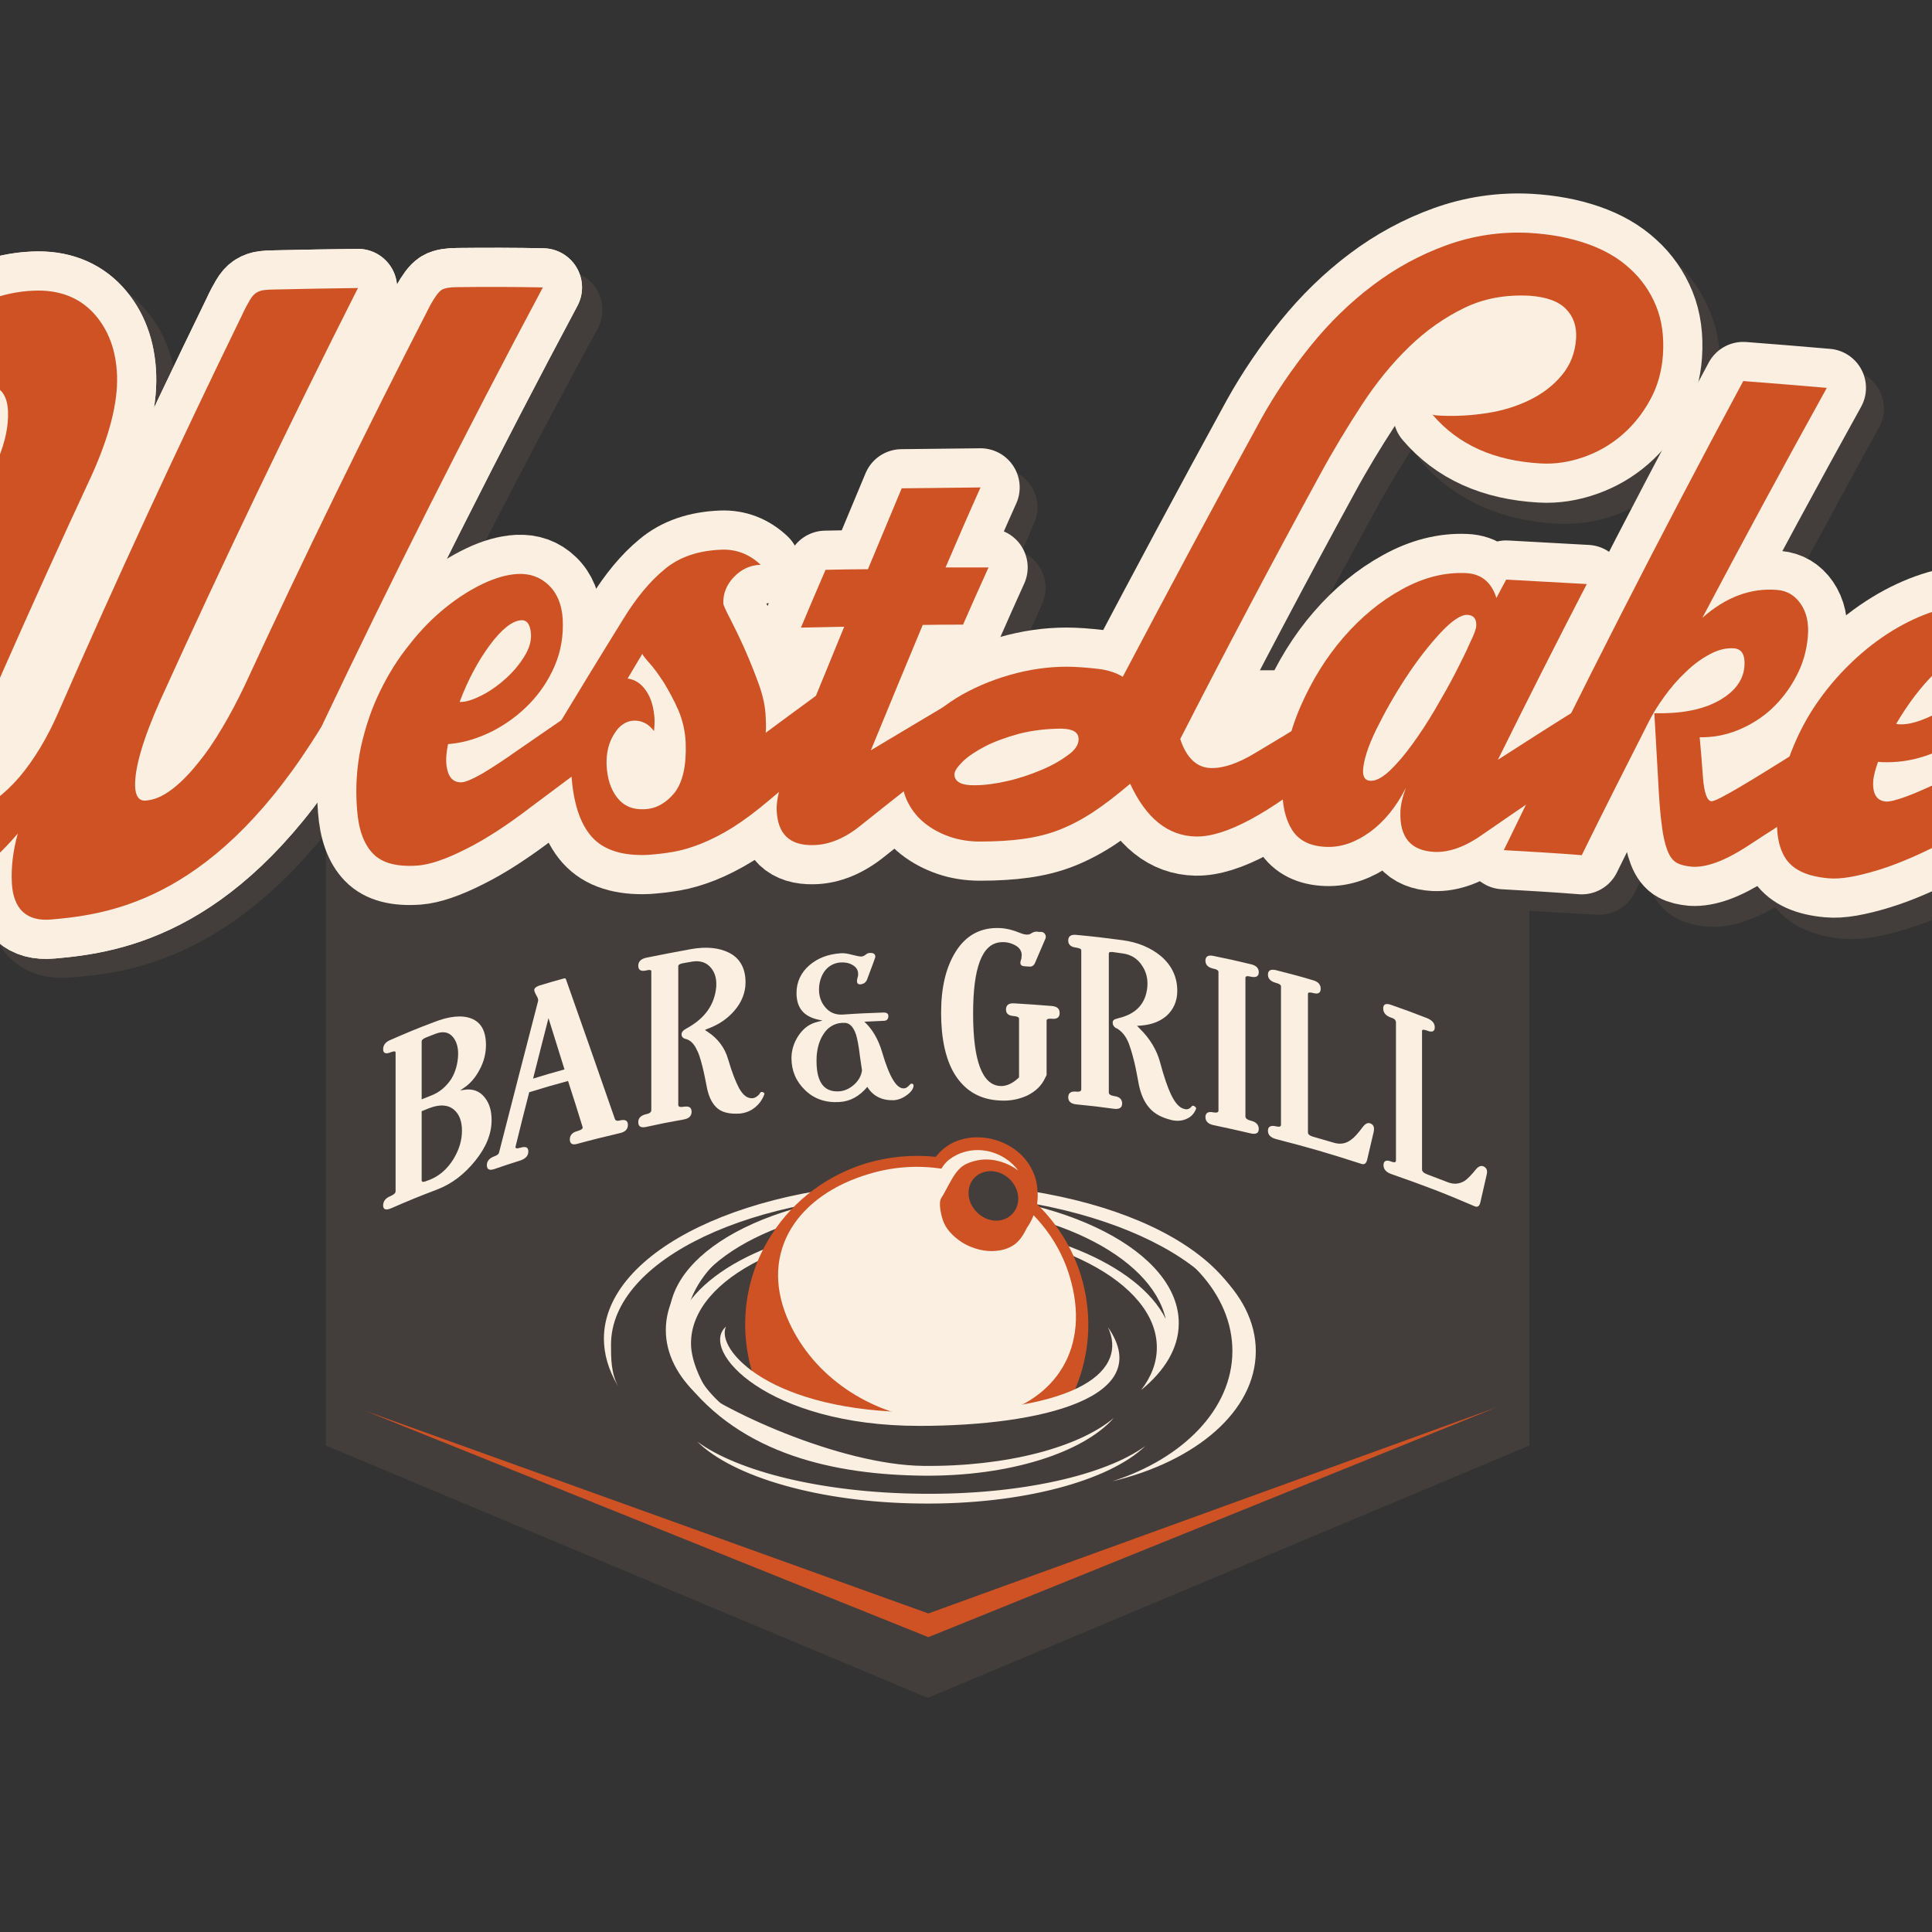 <?xml version="1.0" encoding="UTF-8"?> <svg xmlns="http://www.w3.org/2000/svg" xmlns:xlink="http://www.w3.org/1999/xlink" version="1.1" id="layer" x="0px" y="0px" viewBox="0 0 652 652" style="enable-background:new 0 0 652 652;" xml:space="preserve"><rect x="0" y="0" width="652" height="652" fill="#333333" stroke="none"/> <style type="text/css"> .st0{fill:#433E3B;} .st1{fill:none;stroke:#433E3B;stroke-width:1.283;stroke-miterlimit:22.926;} .st2{fill-rule:evenodd;clip-rule:evenodd;fill:#CE5224;} .st3{fill:#FAEFE0;} .st4{fill:#CE5224;} .st5{fill:none;stroke:#FAEFE0;stroke-width:26.435;stroke-linecap:round;stroke-linejoin:round;} .st6{fill-rule:evenodd;clip-rule:evenodd;fill:#FAEFE0;} </style> <polygon class="st0" points="467.3,217.8 449.2,225 434.6,222.3 410.8,233.6 393.1,228.2 382.9,229.5 362.1,223.7 357.3,218.2 313.1,207.4 268.9,218.2 264,223.7 243.2,229.5 233.1,228.2 215.4,233.6 191.5,222.3 176.9,225 158.8,217.8 110.7,198.4 110.7,487.4 313.1,572.3 515.5,487.4 515.5,198.4 "></polygon> <polygon class="st1" points="467.3,217.8 449.2,225 434.6,222.3 410.8,233.6 393.1,228.2 382.9,229.5 362.1,223.7 357.3,218.2 313.1,207.4 268.9,218.2 264,223.7 243.3,229.5 233.1,228.2 215.4,233.6 191.5,222.3 177,225 158.8,217.8 110.6,198.4 110.6,487.4 313.1,572.3 515.5,487.4 515.5,198.4 "></polygon> <polygon class="st2" points="313.3,544.5 123.2,476.1 313.3,552.5 504.9,475 "></polygon> <g> <path class="st3" d="M357.2,451.2c-0.1,12.6-20.2,22.5-44.9,22.3c-24.7-0.3-44.8-10.6-44.7-23.2c0.1-12.6,20.2-22.5,44.9-22.3 C337.3,428.3,357.3,438.6,357.2,451.2 M312.5,430.5c-20-0.2-36.3,8.7-36.4,19.9c-0.1,11.2,16.2,17.5,36.2,17.7s36.3-5.8,36.3-17 C348.7,439.9,332.5,430.7,312.5,430.5"></path> <path class="st3" d="M231.2,448.8c0.1-16,13.7-29.8,33.4-36.2c-23.3,5.6-39.8,19.6-39.9,36.1c-0.1,16.5,16.3,30.8,39.6,36.9 C244.6,478.9,231.1,464.9,231.2,448.8"></path> <path class="st3" d="M415.9,456.1c-0.1,19.4-16.6,36.1-40.5,43.8c28.3-6.8,48.3-23.7,48.4-43.8c0.1-20-19.8-37.4-48-44.8 C399.7,419.6,416,436.6,415.9,456.1"></path> <path class="st3" d="M311.6,494.7c-28.2-0.3-69.3-19.2-80.9-29.4c19.4,25.9,51.8,32.4,80.9,32.7c29.1,0.3,54-7.8,64.3-19.5 C364.2,488.4,339.8,495,311.6,494.7"></path> <path class="st3" d="M310.9,504.1c-33.2-0.3-61.9-7.5-75.6-17.6c12,11.9,41.3,20.6,75.5,20.9c34.2,0.4,63.6-7.7,75.7-19.4 C372.9,497.9,344.1,504.5,310.9,504.1"></path> <path class="st3" d="M311.6,432.9c-17-0.2-30.8,6.7-30.8,15.3c0,5.5,5.5,10.4,13.9,13.2c-5.3-2.7-8.7-6.6-8.6-10.9 c0-7.9,11.5-14.2,25.5-14.1c14.1,0.1,25.4,6.7,25.4,14.6c0,4.3-3.4,8.1-8.7,10.7c8.4-2.7,14-7.5,14.1-12.9 C342.4,440.2,328.6,433.1,311.6,432.9"></path> <path class="st3" d="M309.9,495.2c-17-0.2-32.7-2.7-45.6-6.9c12.2,5.5,28.1,8.9,45.6,9.1c17.4,0.2,33.4-2.9,45.6-8.1 C342.6,493.2,326.9,495.4,309.9,495.2"></path> <path class="st3" d="M239.2,469.9c-7.9-6.7-13.5-16.8-13.4-25.1c0.1-24,38.7-43,86.2-42.5c47.5,0.5,85.9,20.3,85.8,44.3 c0,8.3-4.7,16-12.7,22.5c3.4-4.4,5.3-9.2,5.3-14.3c0.1-22-35-40.2-78.4-40.7c-43.4-0.4-78.7,17.1-78.8,39.1 C233.1,458.2,235.9,465.4,239.2,469.9 M311.9,412.2c39.3,0.4,72.3,14.4,81.5,32.9c-4.9-21.5-39.5-38.5-81.5-38.9 c-42-0.4-76.8,15.9-81.9,37.3C239.5,425.1,272.6,411.8,311.9,412.2"></path> <path class="st3" d="M311.9,424.6c26.1,0.3,47.9,10.1,54.1,23.2c-3.2-15.2-26.2-27.1-54.1-27.4c-27.9-0.3-51,11.2-54.3,26.3 C263.8,433.7,285.8,424.3,311.9,424.6"></path> <path class="st3" d="M312.5,477.2c-11.6-0.1-22.4-2.4-31.2-6.2c8.4,5,19.3,8.1,31.2,8.2c11.9,0.1,22.8-2.8,31.3-7.6 C334.8,475.3,324.1,477.4,312.5,477.2"></path> <path class="st3" d="M312.5,470.4c-10.3-0.1-19.7-2.4-27.5-6.2c7.4,5,17,8.1,27.5,8.2c10.5,0.1,20.2-2.8,27.6-7.7 C332.3,468.4,322.7,470.5,312.5,470.4"></path> <path class="st3" d="M311.4,435c5.6,0.1,10.8,0.8,15.1,2.1c-4-1.7-9.3-2.7-15.1-2.8c-5.8-0.1-11,0.9-15.1,2.5 C300.6,435.6,305.8,435,311.4,435"></path> <path class="st3" d="M355.7,416.5c-11.8-5-27-8-43.7-8.2c-16.7-0.2-32,2.6-43.8,7.3c12-4.1,27.2-6.4,43.8-6.3 C328.6,409.5,343.8,412.2,355.7,416.5"></path> <path class="st3" d="M331.7,448.7c0,5.8-9.4,10.4-20.8,10.3c-11.5-0.1-20.8-4.9-20.7-10.8c0-5.8,9.4-10.4,20.8-10.3 C322.5,438.1,331.8,442.9,331.7,448.7 M311,439.2c-10.1-0.1-18.4,4-18.4,9.1c0,5.1,8.2,9.4,18.3,9.5c10.1,0.1,18.4-4,18.4-9.1 C329.3,443.6,321.1,439.3,311,439.2"></path> <path class="st3" d="M208.6,467.8c-2.4-4.4-2.4-9.4-2.4-14.1c0.1-28.7,48-51.4,107-50.8c59,0.6,106.7,24.3,106.5,53 c0,4.7-0.4,9.5-2.9,13.8l0.6-0.2c3-4.9,4.7-10.1,4.7-15.5c0.1-29.7-43.3-54.1-108.9-54.9c-60.3-0.7-109.3,23-109.4,52.6 c0,5.4,1.6,10.6,4.5,15.6L208.6,467.8z"></path> <path class="st3" d="M343.2,438c0.6-0.4,6.5,1.1,7.3,0.9c0.8-0.2-12.2-11.1-34.4-11.8c-21.8-0.7-34,5.5-33.4,6.2 c0.6,0.6,5.5-1.3,5.5-0.2c0,0.7-1.5,2.8-2.7,4.3c-6.5,3.3-10.6,8-10.6,13.2c-0.1,10.4,16,19,35.8,19.2c19.8,0.2,35.9-8.1,35.9-18.4 c0-2.8-1.1-5.4-3.2-7.8C340.8,439.3,342,438.9,343.2,438 M310.7,468.9c-18.9-0.2-34.2-8.4-34.1-18.3c0-9.9,15.4-17.8,34.3-17.6 c18.9,0.2,34.2,8.4,34.1,18.3C345,461.2,329.6,469.1,310.7,468.9"></path> <path class="st3" d="M321.4,448.7c0,3-4.8,5.3-10.6,5.3c-5.8-0.1-10.6-2.5-10.6-5.5c0-3,4.8-5.3,10.6-5.3 C316.7,443.3,321.4,445.8,321.4,448.7 M310.8,444.6c-4.3,0-7.9,1.7-7.9,3.9c0,2.2,3.5,4,7.9,4.1c4.4,0,7.9-1.7,7.9-3.9 C318.7,446.5,315.2,444.7,310.8,444.6"></path> <path class="st3" d="M271.9,474.5c-2.7-0.5-15.8-11.9-13.9-37.3c1.9-25.3,14.3-43.5,57.3-44c0,0,13.4-12.9,23.9-4.3 c10.5,8.6,7.2,19.6,7.2,19.6s21.5,12.9,19.1,39.7c-2.4,26.8-13.4,27.2-13.4,27.2S322.6,484.6,271.9,474.5"></path> <path class="st4" d="M258.8,475.4c13.8,2.3,31.2,3.6,50.1,3.6c0.9,0,1.8,0,2.8,0c-20.2-3-38.3-15.7-46.1-34.4 c-9.3-22.4,3.7-41.3,27.6-48.4c8.2-2.5,16.6-3,24.5-1.8c0.7-1.2,1.6-2.3,2.8-3.2c1.5-1.1,3.1-1.9,4.8-2.4 c6.3-1.9,13.3,0.3,17.6,5.3c0.2,0.3,0.5,0.6,0.7,0.9c-3.6-2.7-8.2-4.1-12.6-3.6c-1.7,0.2-3.4,0.7-4.9,1.4c-2.9,1.4-4.4,4.2-6.3,7.7 c-0.6,1.1-1.3,2.5-2.2,3.9c-1,1.7,0.1,6.4,1,8.4c1.1,2.4,3.2,4.6,6.1,6.5c3.6,2.2,8,3.3,11.8,2.8c2-0.2,3.8-0.8,5.4-1.8 c2.3-1.4,3.7-4,4.8-6.2l0.1-0.1c0.9-1.3,1.5-2.6,2-3.9c5.4,5.6,9.7,12.5,12.1,20.4c7.5,24.4-4.8,42.2-26.3,47.4 c9.3-0.6,17.8-1.6,25.2-2.9c1.5-2.7,2.9-5.6,4-8.6c4.3-11.6,4.6-24,1-35.9c-2.8-9.1-7.9-17.4-14.8-24.1c0.2-1.7,0.3-3.3,0.1-4.8 c-0.2-4.5-2.3-8.9-5.8-12.2c-5.3-4.9-13.3-6.8-20-4.8c-1.7,0.5-3.3,1.2-4.7,2.2c-1.2,0.8-2.3,1.8-3.2,2.9c-0.2,0.2-0.4,0.4-0.6,0.7 c-7.8-0.8-15.6-0.1-23.2,2.1c-13.3,4-24.7,12.5-32.1,24c-9.1,14-11.4,31.2-6.5,47.1C255.1,468.1,256.8,471.9,258.8,475.4"></path> <path class="st0" d="M340.8,398c3.5,3.5,3.8,8.7,0.7,11.8c-3.1,3.1-8.4,2.8-11.8-0.7c-3.5-3.4-3.8-8.7-0.7-11.8 C332.1,394.3,337.4,394.6,340.8,398"></path> <path class="st0" d="M249.8,460.8c0,0,28.3,19.1,62.6,19.1c34.3,0,57.2-13.1,57.2-13.1l-3.9,12.1l-53,9.8l-45.2-5.5l-21.6-16.1 L249.8,460.8z"></path> <path class="st3" d="M310.2,476.6c-50.4,0-68.8-21.3-65.2-28.9c-9.2,8,13.9,33.5,65.2,33.5c41.7,0,80.1-9.8,63.7-33.3 C380.4,461.8,366.2,476.6,310.2,476.6"></path> <path class="st3" d="M163.6,370.4c1.6,2,2.3,4.5,2.3,7.6c0,4.6-1.8,9.1-5.5,13.7c-3.7,4.6-7.9,7.8-12.8,9.7 c-6.3,2.4-9.5,3.7-15.7,6.4c-1.7,0.7-2.6,0.4-2.6-1c0-1.4,0.8-2.5,2.6-3.2c1.1-0.5,1.6-1,1.6-1.6v-46.8c0-0.5-0.5-0.5-1.6-0.1 c-1.7,0.7-2.6,0.4-2.6-1c0-1.4,0.8-2.5,2.6-3.2c5.7-2.5,8.6-3.7,14.4-5.9c5.3-2.1,9.6-2.5,12.7-1.3c3.4,1.3,5,4.3,5,9 c0,2.8-0.7,5.6-2.1,8.2c-1.4,2.7-3.2,4.8-5.3,6.2c-0.5,0.4-0.8,0.5-1.3,0.9c0.5-0.1,0.7-0.1,1.2-0.2 C159.5,367.3,161.9,368.2,163.6,370.4 M152.3,364.1c1.4-2.3,2.2-5.1,2.3-8.1c0.1-2.6-0.6-4.7-1.8-6.1c-1.4-1.6-3.3-2-5.9-1 c-1.3,0.5-2,0.8-3.3,1.3c-0.9,0.4-1.3,0.8-1.3,1.2V371c1.2-0.5,1.8-0.7,3-1.2C148.3,368.7,150.6,366.7,152.3,364.1 M153.2,374.5 c-2-1.7-4.8-1.9-8.4-0.5c-1,0.4-1.5,0.6-2.5,1v23.3c0,0.6,0.5,0.7,1.5,0.3c0.4-0.2,0.6-0.2,1.1-0.4c3.3-1.3,6-3.6,8.1-7 c1.9-3.1,2.9-6.3,2.9-9.6C155.9,378.4,155,376,153.2,374.5"></path> <path class="st3" d="M192.3,384.5c0-1.4,0.9-2.4,2.6-2.8c1.3-0.4,1.9-0.8,1.7-1.4c-1.9-6.2-2.9-9.3-4.9-15.5 c-5.2,1.4-7.9,2.2-13.1,3.8c-1.9,7.3-2.8,11-4.6,18.3c-0.2,0.7,0.4,0.8,1.7,0.4c1.8-0.5,2.6-0.1,2.6,1.3c0,1.4-0.9,2.4-2.6,3 c-3.5,1.1-5.3,1.7-8.8,2.9c-1.7,0.6-2.6,0.2-2.6-1.3c0-1.4,0.9-2.4,2.6-3c0.8-0.3,1.4-0.7,1.5-1.2c5.3-20.6,7.9-30.8,13.2-51.2 c0.1-0.4-0.1-1.1-0.6-1.9c-0.5-0.9-0.7-1.5-0.7-1.8c0-0.6,0.6-1.1,1.7-1.5c3.3-1,5-1.5,8.3-2.4c0.4-0.1,0.6,0,0.7,0.3 c6.6,18.7,9.9,28.1,16.5,47.1c0.2,0.6,0.8,0.8,1.8,0.5c1.7-0.4,2.6,0.1,2.6,1.5c0,1.5-0.9,2.4-2.7,2.8c-5.9,1.4-8.8,2.1-14.7,3.7 C193.2,386.4,192.3,386,192.3,384.5 M185.1,343.6c-2.1,8.1-3.1,12.2-5.2,20.4c4.2-1.3,6.3-1.9,10.6-3.1 C188.3,353.9,187.2,350.4,185.1,343.6"></path> <path class="st3" d="M233.2,320.3c5.1-0.9,9.4-0.5,12.8,1.2c3.8,1.9,5.6,5.4,5.6,10c0,3.5-1.3,6.7-3.7,9.5c-2.2,2.6-5,4.6-8.6,6 c-0.6,0.2-0.8,0.3-1.4,0.6l0.9,0.6c3.5,2.3,5.8,5.4,6.9,9.2c1.3,4.5,2.6,7.7,3.7,9.8c1.4,2.5,2.9,3.6,4.7,3.4 c0.8-0.1,1.5-0.6,2.2-1.4c0.1-0.1,0.1-0.2,0.2-0.4c0.3-0.3,0.6-0.4,1-0.2c0.4,0.2,0.6,0.4,0.4,0.8c-0.6,1.7-1.7,3.2-3.2,4.4 c-1.5,1.2-3.2,1.8-5,2c-3.3,0.2-5.8-0.3-7.5-1.7c-1.7-1.4-2.8-3.5-3.5-6.4c-0.5-2.5-1-5.2-1.6-7.6c-0.8-3.3-1.6-5.3-1.8-5.5 c-0.9-2.1-2.1-3.4-3.6-3.9c-0.3-0.1-0.4-0.1-0.7-0.2c-0.7-0.3-1-0.8-1-1.4c0-0.6,0.3-1.1,1-1.6c0.4-0.2,0.6-0.4,1-0.6 c5.9-3.3,9.1-7.8,9.7-13.7c0.2-2.6-0.3-4.8-1.7-6.5c-1.5-1.9-3.7-2.6-6.3-2.2c-1.4,0.2-2.1,0.4-3.4,0.6c-0.9,0.2-1.4,0.5-1.4,0.9 c0,18.7,0,28.1,0,46.9c0,0.6,0.6,0.8,1.8,0.6c1.8-0.3,2.7,0.2,2.7,1.7c0,1.4-0.9,2.3-2.7,2.6c-5.1,0.9-7.6,1.4-12.6,2.5 c-1.8,0.4-2.7-0.1-2.7-1.6c0-1.4,0.9-2.3,2.7-2.7c1.1-0.2,1.7-0.7,1.7-1.3v-46.9c0-0.5-0.6-0.6-1.7-0.3c-1.8,0.4-2.7-0.1-2.7-1.6 c0-1.4,0.9-2.3,2.7-2.7C224.1,322,227.2,321.4,233.2,320.3"></path> <path class="st3" d="M278.4,339.8c1.5,1.9,3.5,2.7,5.9,2.6c5.6-0.4,8.4-0.5,13.9-0.7c1.1,0,1.6,0.4,1.6,1.2c0,1-0.5,1.6-1.6,1.6 c-2.6,0.1-3.9,0.2-6.5,0.3c2.7,2.5,4.7,5.9,6,10.3c2.4,8.2,4.8,12.3,7.3,12.2c0.6,0,1.1-0.3,1.6-0.8c0.5-0.5,0.8-0.8,0.9-0.8 c0.5,0,0.8,0.2,0.8,0.6c0,1.1-0.8,2.2-2.3,3.3c-1.5,1.1-3,1.6-4.4,1.7c-4,0.1-7-1.4-8.9-4.5c-2.7,3.2-5.8,4.9-9.4,5.1 c-4.6,0.3-8.5-1-11.6-4c-3.1-3-4.6-6.6-4.6-10.8c0-2.7,0.8-5.2,2.3-7.5c1.7-2.6,3.9-4.2,6.7-4.8c0.6-0.2,0.9-0.2,1.5-0.4 c-0.6-0.1-0.9-0.2-1.5-0.3c-4.9-1.1-7.3-4-7.3-9c0-3.7,1.5-6.9,4.4-9.4c2.8-2.4,6.3-3.7,10.5-4c1-0.1,2.3,0.1,3.8,0.5 c1.5,0.4,2.6,0.6,3.1,0.6c0.5,0,1-0.2,1.5-0.6c0.5-0.4,0.9-0.6,1.4-0.6c1.3-0.1,1.9,0.4,1.9,1.3c0,0.2-0.9,2.7-2.8,7.7 c-0.4,1-1.2,1.5-2.3,1.6c-0.8,0-1.1-0.4-1.1-1.2c0-0.2,0.1-0.6,0.2-1.1c0.2-0.5,0.2-0.9,0.2-1.2c0-1.4-0.7-2.4-2-3.1 c-1-0.6-2.4-0.9-4-0.8c-2.3,0.2-4.2,1.3-5.5,3.2c-1.1,1.7-1.7,3.7-1.7,6C276.4,336.1,277,338.1,278.4,339.8 M284,345.2 c-2.4,0.2-4.6,1.4-6.1,3.8c-1.4,2.1-2.1,4.7-2.3,7.4c-0.4,8.3,2.1,12.2,7.5,11.9c2-0.1,3.8-1,5.4-2.5c1.4-1.4,2.2-2.9,2.4-4.6 c-0.3-1.9-0.4-2.9-0.7-4.8c-0.4-3.5-0.9-5.9-1.3-7.2c-0.9-2.8-2.4-4.2-4.2-4C284.4,345.2,284.3,345.2,284,345.2"></path> <path class="st3" d="M344.8,322.3c0-1.4-0.8-2.6-2.4-3.4c-1.6-0.8-3.2-1.1-4.9-0.9c-6.1,0.6-9.1,8.6-9.1,24 c0,16.1,3.1,24.2,9.2,24.5c2.1,0.1,4.2-0.9,6.3-2.9v-19.8c0-0.5-0.6-0.8-1.7-0.9c-1.8-0.1-2.7-0.8-2.7-2.2c0-1.5,0.9-2.2,2.7-2.1 c5.1,0.3,7.7,0.5,12.8,0.9c1.8,0.2,2.6,0.9,2.6,2.4c0,1.4-0.9,2.1-2.6,1.9c-1.2-0.1-1.8,0.1-1.8,0.6v18.4c-0.2,0.4-0.3,0.6-0.5,1 c-1.2,2.6-3.2,4.5-6,5.9c-2.8,1.3-5.9,1.9-9.2,1.7c-6.8-0.3-11.9-3.3-15.4-9c-3-5-4.5-12-4.5-20.6c0-8.5,1.6-15.3,4.9-20.6 c3.5-5.6,8.5-8.3,15-8c2.2,0.1,4.5,0.7,6.9,1.7c1.5,0.6,2.8,0.7,3.6,0.1c0.6-0.4,1.2-0.6,1.8-0.6c0.6,0.1,1,0.1,1.6,0.1 c0.6,0,1,0.3,1.3,0.8c0.3,0.5,0.3,1,0.1,1.5c-1.4,3.2-2,4.7-3.4,7.9c-0.4,1.1-1.1,1.6-2,1.5c-0.6,0-1-0.1-1.6-0.1 c-1.3-0.1-1.7-0.7-1.3-2c0.1-0.2,0.1-0.4,0.2-0.6C344.7,323,344.8,322.7,344.8,322.3"></path> <path class="st3" d="M378.9,317.3c5.1,0.7,9.4,2.5,12.8,5.3c3.8,3.2,5.6,7.2,5.6,11.8c0,3.5-1.3,6.3-3.6,8.4c-2.2,1.9-5,3-8.6,3.3 l-1.4,0.1c0.4,0.4,0.6,0.5,0.9,0.9c3.5,3.4,5.8,7.3,6.9,11.4c1.3,4.9,2.6,8.6,3.7,10.9c1.4,2.9,2.9,4.6,4.7,4.9 c0.8,0.2,1.5-0.1,2.1-0.7c0.1-0.1,0.1-0.2,0.2-0.3c0.2-0.2,0.6-0.2,1,0.1c0.4,0.3,0.6,0.6,0.4,0.9c-0.6,1.5-1.7,2.7-3.2,3.3 c-1.5,0.7-3.2,0.8-5,0.4c-3.3-0.8-5.8-2.1-7.5-4.1c-1.7-1.9-2.8-4.4-3.5-7.5c-0.5-2.6-1-5.5-1.6-8c-0.9-3.7-1.7-5.8-1.8-6.1 c-0.9-2.4-2.2-4-3.7-5c-0.3-0.2-0.5-0.3-0.8-0.4c-0.7-0.5-1-1.1-1-1.8c0-0.6,0.3-1,1-1.2c0.4-0.1,0.6-0.2,1-0.3 c5.9-1.4,9.2-4.9,9.7-10.6c0.2-2.5-0.3-4.9-1.7-7c-1.5-2.4-3.7-3.8-6.4-4.2c-1.4-0.2-2.1-0.3-3.5-0.5c-0.9-0.1-1.4,0-1.4,0.5v46.9 c0,0.6,0.6,1,1.8,1.2c1.8,0.2,2.7,1.1,2.7,2.5c0,1.4-0.9,2-2.7,1.8c-5.1-0.7-7.6-1-12.8-1.5c-1.8-0.2-2.7-1-2.7-2.4 c0-1.4,0.9-2.1,2.7-1.9c1.1,0.1,1.7-0.1,1.7-0.8v-46.9c0-0.5-0.6-0.7-1.7-0.9c-1.8-0.2-2.7-1-2.7-2.4c0-1.4,0.9-2.1,2.7-1.9 C369.7,316.1,372.8,316.5,378.9,317.3"></path> <path class="st3" d="M424.8,328.1c0,1.4-0.9,1.9-2.7,1.5c-1.2-0.3-1.8-0.2-1.8,0.4v46.8c0,0.6,0.6,1.1,1.8,1.4 c1.8,0.4,2.7,1.4,2.7,2.8c0,1.4-0.9,1.9-2.7,1.5c-5-1.2-7.5-1.7-12.6-2.8c-1.8-0.4-2.7-1.3-2.7-2.7c0-1.4,0.9-2,2.7-1.6 c1.1,0.2,1.7,0,1.7-0.6V328c0-0.5-0.6-0.9-1.7-1.1c-1.8-0.4-2.7-1.3-2.7-2.7s0.9-2,2.7-1.6c5,1,7.6,1.6,12.6,2.8 C423.9,325.8,424.8,326.7,424.8,328.1"></path> <path class="st3" d="M432.3,332.9c0-0.5-0.5-0.9-1.7-1.2c-1.8-0.5-2.7-1.4-2.7-2.8c0-1.4,0.9-1.9,2.7-1.5c5,1.3,7.5,1.9,12.5,3.4 c1.8,0.5,2.6,1.5,2.6,2.9c0,1.4-0.9,1.9-2.6,1.4c-1.2-0.3-1.7-0.2-1.7,0.3v46.8c0,0.6,0.6,1.1,1.7,1.4c2.8,0.8,4.2,1.2,6.9,2 c2.2,0.7,4.2,0.4,6-1c1-0.7,2.3-2.1,4-4.4c0.8-1,1.6-1.4,2.4-1.1c1.1,0.4,1.5,1.3,1.2,2.8c-0.9,3.8-1.3,5.6-2.2,9.4 c-0.3,1.3-0.9,1.8-1.9,1.5c-11.5-3.7-17.3-5.4-28.9-8.4c-1.8-0.5-2.7-1.4-2.7-2.8c0-1.4,0.9-1.9,2.7-1.5c1.1,0.3,1.7,0.1,1.7-0.5 V332.9z"></path> <path class="st3" d="M471,344.7c0-0.5-0.5-1-1.6-1.3c-1.7-0.6-2.6-1.6-2.6-3.1c0-1.4,0.9-1.8,2.6-1.2c4.9,1.7,7.3,2.6,12.2,4.5 c1.7,0.7,2.6,1.7,2.6,3.1c0,1.4-0.9,1.8-2.6,1.1c-1.1-0.4-1.7-0.4-1.7,0.1v46.8c0,0.6,0.6,1.2,1.7,1.6c2.7,1,4.1,1.6,6.8,2.6 c2.2,0.9,4.1,0.7,5.9-0.4c0.9-0.6,2.2-1.9,3.9-4c0.8-0.9,1.6-1.2,2.4-0.9c1.1,0.5,1.5,1.4,1.1,2.9c-0.8,3.7-1.3,5.5-2.1,9.2 c-0.3,1.3-0.9,1.8-1.9,1.4c-11.2-4.8-16.8-6.9-28.2-10.9c-1.7-0.6-2.6-1.6-2.6-3c0-1.4,0.9-1.9,2.6-1.2c1.1,0.4,1.6,0.3,1.6-0.4 V344.7z"></path> <path class="st0" d="M705.4,272.7c-1.2-5.8-2.4-11.6-3.6-17.5c-0.8-4-3.4-7.3-7-9.1c-0.3-0.1-0.5-0.3-0.8-0.4 c2.2-4.7,3.6-9.8,4.2-15.2c1.1-10.3-2.3-17.3-5.4-21.4c-4.6-6.1-11.2-9.8-19-10.6c-5.3-0.5-11.1,0.1-17.2,1.9 c-4.1,1.2-8.3,2.8-12.5,4.9v16.6h-30.6v-27.5c-1.9-0.7-3.9-1.2-5.9-1.4c8.8-16.3,17.6-32.6,26.5-48.7c2.2-3.9,2.2-8.7,0.1-12.6 c-2.1-4-6.1-6.6-10.5-7c-9.4-0.8-18.9-1.6-28.3-2.3c-5.2-0.4-10.2,2.3-12.7,6.9c-1.2,2.2-2.3,4.5-3.5,6.7c0.6-2.7,1.1-5.5,1.3-8.3 c0.5-8-0.6-15.5-3.3-22.2c-2.7-6.8-6.8-12.8-12.3-17.7c-5.2-4.7-11.6-8.4-19.1-11c-7-2.4-14.7-3.9-22.9-4.3 c-11.5-0.6-22.6,1-33.1,4.8c-10,3.7-19.6,8.8-28.3,15.3c-8.5,6.4-16.4,14-23.4,22.6c-6.7,8.3-12.8,17.2-17.9,26.5c0,0,0,0,0,0.1 c-14.2,25.7-28.2,51.9-41.8,78c-0.1,0-0.1,0-0.1,0c-4.1-0.5-8.2-0.8-12.1-0.8h-0.3c-7.3,0-14.8,1.1-22.4,3.2 c2.7-6.1,5.5-12.2,8.2-18.4c1.8-4.1,1.5-8.8-1-12.6c-1.5-2.2-3.5-4-5.9-5c1.4-3.2,2.8-6.5,4.2-9.7c1.8-4.1,1.4-8.8-1.1-12.6 c-2.5-3.7-6.7-6.1-11.1-6c-8.9,0.1-17.8,0.2-26.7,0.3c-5.2,0.1-9.9,3.3-12,8.1c-2.7,6.5-5.4,12.9-8.1,19.4c-1.9,0-3.8,0.1-5.7,0.1 c-4.1,0.1-7.8,2.1-10.3,5.2c-0.6-1.1-1.5-2.2-2.4-3.1c-6.4-5.9-14.2-8.9-22.7-8.6c-10.8,0.4-20,3.6-27.2,9.6 c-2.5,2.1-5,4.5-7.3,7.2v21.8h-27.4v-30.3c-2.3-0.4-4.6-0.6-7-0.5c-5.3,0.3-10.9,1.9-16.6,4.6c-2,0.9-3.9,2-5.9,3.2 c14.4-28.2,29.1-56.3,44.2-84c2.2-4.1,2.1-9-0.2-13c-2.3-4-6.6-6.5-11.2-6.5c-9.6-0.1-19.3-0.2-28.9-0.3c-4.8-0.1-8.5,0.7-11.6,2.4 v36.8h-34V91.4c-5.5,0.1-10.9,0.1-16.4,0.2c-2,0-3.5,0.1-4.8,0.3c-2.9,0.3-5.6,1.3-8.1,2.8c-2.5,1.6-4.7,3.9-6.5,6.9 c-0.9,1.5-1.9,3.3-3.1,5.8c-6.1,12.3-12.2,24.6-18.2,37c0.6-3.9,0.9-7.6,0.8-11.1c-0.3-11.9-4-21.9-11.2-29.7 c-7.6-8.4-18.2-12.5-30.5-12c-6.5,0.3-12.9,1.5-19,3.7c-6.2,2.2-12.2,5.6-18.1,10.1c-5.6,4.3-11.2,9.9-16.7,16.7 c-5.3,6.5-10.7,14.5-16.2,23.8c-3,5.2-2.2,11.7,2,16c3.9,4,7.8,7.9,11.7,11.9c2.8,2.9,6.8,4.3,10.8,3.9c4-0.4,7.6-2.7,9.8-6.1 c3.7-5.9,7-10.7,9.6-14.2c1.1-1.5,2-2.6,2.9-3.6c-0.2,0.7-0.5,1.4-0.8,2.1c-2.2,5.2-5.3,12-9.6,21.4 c-12.5,27.9-24.8,56.4-36.6,84.5c-9.1,21.6-13.1,37.2-12.5,47.8c1,14.5,10.8,23.6,25.4,23.6c0.8,0,1.5,0,2.3-0.1 c4.6-0.3,9.7-1.7,15.5-4.2c5-2.2,10.1-5.1,15.2-8.5c1.7-1.2,3.5-2.4,5.2-3.7c1.6,3.4,3.7,5.8,5.5,7.4c3.5,3.1,9.6,6.5,19.3,5.8 c16.4-1.3,52.7-4.2,89.5-52.7c0.1,1.3,0.1,2.6,0.2,3.9c0.8,9.9,3.8,17.7,9.1,23.1c5.2,5.4,12.6,8.1,21.8,8.1c1.2,0,2.4,0,3.7-0.1 c5.8-0.4,12.5-2.6,21-6.8c6.8-3.4,14.1-8.1,22.1-14.1c1.3,2.5,2.9,4.8,4.7,6.9c6.3,6.9,15.3,10.5,26.8,10.5c0.9,0,1.8,0,2.7-0.1 c3.2-0.1,6.6-0.5,10.1-1.1c3.7-0.7,7.7-1.8,11.8-3.4c4.1-1.6,8.3-3.7,12.9-6.5c0.2-0.1,0.4-0.3,0.6-0.4c4.4,5.2,11,8.1,19.1,8.1 c0.3,0,0.6,0,0.9,0c8.2-0.2,16.2-3.4,23.7-9.4c1.1-0.9,2.2-1.8,3.4-2.6c0.8,0.8,1.6,1.5,2.5,2.2c3.6,2.8,7.8,5.1,12.4,6.6 c4.5,1.5,9.2,2.3,14.2,2.3h0.3c6,0,11.5-0.4,16.3-1c5.4-0.7,10.5-2.1,15.3-3.9c4.7-1.8,9.3-4.3,13.8-7.3c0.6-0.4,1.2-0.8,1.9-1.3 c8.3,9.2,17.7,11.6,25.1,11.7c6.8,0.1,14.2-1.9,22.8-6.2c4.7,6,12,9.5,20.8,9.8c6.7,0.2,13.1-1.5,19.3-5.2c4.1,4.1,10,6.6,17,6.9 c0.4,0,0.9,0,1.3,0c4.7,0,9.6-1.1,14.6-3.4c2.1,1.6,4.7,2.6,7.4,2.7c8.8,0.5,17.5,1,26.3,1.5c5.3,0.3,10.3-2.6,12.7-7.3 c1.2-2.3,2.3-4.7,3.5-7c0.4,1.6,0.9,3.1,1.4,4.5c2,5.2,5.2,8.9,9.5,11.1c2.9,1.5,6.3,2.4,10.2,2.7c0.7,0,1.3,0.1,2,0.1 c6.2,0,13.1-2.2,20.9-6.6c4.9,6.1,12.6,9.7,22.8,10.6c1,0.1,1.9,0.1,3,0.1c5.2,0,11.3-1.1,18.9-3.5c8-2.5,16.8-6.3,26.8-11.7 c9.2-4.9,18.5-9.7,27.9-14.5C703.7,284.4,706.6,278.5,705.4,272.7 M491.1,133.5c4.7-4.5,9.7-8.1,15-10.6c4.6-2.2,9.7-3.1,15.5-2.8 c1.6,0.1,2.7,0.3,3.3,0.5c-0.2,2.5-1,3.7-1.7,4.6c-1.7,2.1-3.9,3.7-6.6,5c-3.1,1.5-6.7,2.6-10.6,3.2c-4.3,0.7-8.5,0.9-12.4,0.8 l-0.9,0c-0.6-0.1-1.2-0.3-1.8-0.3L491.1,133.5z M549.1,193.2c-1.9-1.3-4.2-2.2-6.7-2.3c-9.1-0.5-18.2-1.1-27.3-1.5 c-1.3-0.1-2.6,0.1-3.8,0.4c-3-1.5-6.3-2.3-10-2.5c-9.5-0.4-19.1,1.9-28.5,7.1c-8.6,4.7-16.4,11.2-23.3,19.1 c-6.7,7.8-12.3,16.7-16.6,26.7c-0.7,1.6-1.3,3.2-1.9,4.8c-2.6,1.6-5.2,3.1-7.7,4.7c-0.2,0.1-0.4,0.2-0.5,0.3 c13.1-25.5,26.7-51,40.5-76.2c4.3-8,8.9-15.7,13.6-22.9c0.5,1.7,1.4,3.3,2.6,4.7c11.1,12.9,26.5,20,45.8,21.1 c6.7,0.4,13.5-0.6,19.9-2.9c6.3-2.3,12-5.6,17-10c1.7-1.5,3.3-3.1,4.8-4.8C560.9,170.3,555,181.7,549.1,193.2"></path> <path class="st0" d="M265.3,210.7c-0.1,0.3-0.2,0.5-0.3,0.8c-0.1-0.2-0.2-0.5-0.3-0.7C264.9,210.8,265.1,210.7,265.3,210.7"></path> <path class="st5" d="M179.5,272.1c-8.2,6.3-15.7,11.2-22.4,14.5c-6.7,3.4-12.1,5.2-16.1,5.5c-7,0.5-12-0.8-15.1-4 c-3.1-3.2-4.9-8.1-5.4-14.9c-0.6-7.4-0.1-14.4,1.3-21.1c1.5-6.7,3.6-13,6.4-18.7c2.8-5.8,6.1-11.1,10-15.9c3.8-4.9,7.9-9,12.1-12.4 c4.2-3.4,8.5-6.1,12.7-8.1c4.2-2,8.1-3.1,11.7-3.3c4.1-0.2,7.6,1,10.5,3.8c2.9,2.8,4.4,6.6,4.7,11.4c0.3,5.6-0.6,10.9-2.7,15.8 c-2.1,4.9-5,9.2-8.6,12.9c-3.6,3.7-7.7,6.7-12.3,9.1c-4.6,2.3-9.2,3.8-13.9,4.3c-0.4,0-0.8,0.1-1.2,0.1c-0.5,2.6-0.7,4.6-0.6,6.2 c0.3,4.7,2.1,6.9,5.3,6.7c1.3-0.1,3.6-1.1,6.8-2.9c3.2-1.9,7.2-4.5,12-7.9c7.8-5.4,15.7-10.8,23.6-16.2c2.1,5.5,4.2,11.1,6.3,16.6 C196.3,259.5,187.9,265.8,179.5,272.1z M179.2,214.1c-0.2-3.3-1.3-4.9-3.3-4.8c-3,0.2-6.6,3-10.6,8.4c-4,5.4-7.4,11.8-10.2,19.2 c0.2,0,0.4,0,0.6,0c2.1-0.1,4.5-1,7.4-2.5c2.8-1.5,5.4-3.4,7.8-5.6c2.4-2.2,4.4-4.6,6-7.2C178.6,218.9,179.3,216.4,179.2,214.1z"></path> <path class="st5" d="M260,269.7c-4.7,4-9,7.2-12.8,9.6c-3.9,2.4-7.5,4.2-10.8,5.5c-3.3,1.3-6.4,2.2-9.3,2.7c-2.9,0.5-5.7,0.8-8.4,1 c-8.6,0.4-15-1.6-19-6.1c-4-4.5-6.3-11.6-6.9-21.5c0-1,0.1-2.9,0.4-5.9c0.3-2.9,0.9-5.6,1.8-8c-2.8,0.1-5.5,0.3-8.2,0.4 c7.8-12.9,15.6-25.7,23.6-38.6c4.3-7,8.9-12.6,13.9-16.7c4.9-4.1,11.3-6.3,19.2-6.6c4.9-0.2,9.4,1.5,13.2,5.1 c-3.5,0.1-6.5,1.5-9,4.1c-2.5,2.6-3.7,5.6-3.6,8.9c0,0.6,0.8,2.3,2.3,5.2c1.5,2.9,3.1,6.2,4.8,10c1.7,3.8,3.3,7.8,4.8,11.9 c1.5,4.1,2.3,7.9,2.4,11.4c0,1,0.1,1.9,0.1,2.6c0,0.8,0,1.7-0.1,2.6c6.3-4.7,12.6-9.3,18.9-13.9c1.9,5.6,3.8,11.2,5.7,16.8 C275.3,256.8,267.6,263.2,260,269.7z M231.4,250.6c-0.2-3.9-1-7.5-2.5-11c-1.5-3.4-3.2-6.5-4.9-9.3c-1.8-2.7-3.4-5-4.9-6.6 c-1.5-1.7-2.3-2.7-2.3-3.1c-1.7,2.8-3.3,5.6-5,8.4c2.5,0.3,4.6,1.7,6.3,4.2c1.7,2.5,2.6,5.8,2.8,9.7c0,1,0,2.2-0.2,3.8 c-1.8-2.4-4.1-3.6-6.8-3.5c-2.6,0.1-4.9,1.6-6.7,4.6c-1.8,2.9-2.6,6.3-2.5,10.2c0.2,4.7,1.4,8.4,3.6,11.2c2.2,2.8,5.2,4.1,9.3,3.9 c3.8-0.2,7.1-2,10-5.5C230.4,264,231.7,258.4,231.4,250.6z"></path> <path class="st5" d="M319.1,191.5c4.8,0,9.7,0,14.5,0c-2.9,6.4-5.8,12.9-8.6,19.3c-4.5,0-9.1,0-13.6,0.1 c-5.9,14.1-11.7,28.2-17.5,42.3c10.5-6.3,21.1-12.6,31.7-18.9c1.9,4.1,3.8,8.2,5.7,12.3c-13.8,10.6-27.5,21.3-41,32.1 c-5.2,4.2-10.5,6.4-15.8,6.5c-8,0.2-12.1-3.7-12.4-11.9c-0.1-3.3,1-7.9,3.3-13.8c6.4-16,12.9-32,19.5-48c-4.9,0.1-9.7,0.2-14.6,0.3 c2.7-6.5,5.5-13,8.3-19.5c4.8-0.1,9.5-0.2,14.3-0.2c3.8-9.1,7.6-18.2,11.4-27.3c8.9-0.1,17.8-0.2,26.6-0.3 C326.9,173.4,323,182.4,319.1,191.5z"></path> <path class="st5" d="M425.7,141.2c4.8-8.6,10.4-16.8,16.7-24.6c6.3-7.8,13.3-14.6,21-20.4c7.7-5.8,16-10.3,24.9-13.5 c8.9-3.2,18.2-4.6,27.8-4.1c7.1,0.4,13.5,1.6,19.3,3.6c5.8,2,10.7,4.8,14.6,8.4c3.9,3.5,6.9,7.8,8.9,12.7c2,4.9,2.7,10.4,2.3,16.5 c-0.4,5.5-1.8,10.6-4.3,15.1c-2.5,4.6-5.6,8.5-9.4,11.8c-3.8,3.3-8.1,5.8-12.9,7.5c-4.8,1.7-9.7,2.5-14.7,2.2 c-15.7-0.9-27.8-6.3-36.5-16.5c0.5,0.2,1.1,0.3,1.6,0.3c0.5,0,1.2,0.1,1.8,0.1c4.9,0.2,9.9-0.1,15.1-0.9c5.2-0.8,10-2.3,14.3-4.4 c4.3-2.1,8-4.9,10.9-8.4c2.9-3.5,4.5-7.6,4.8-12.5c0.2-4-0.9-7.3-3.5-9.9c-2.6-2.6-6.6-4-12.3-4.4c-8-0.4-15.3,0.9-21.9,4.1 s-12.8,7.5-18.6,13.1c-5.8,5.6-11.1,12.1-16,19.6c-4.9,7.5-9.7,15.4-14.3,23.9c-16.1,29.5-31.8,59.2-47,88.9 c2.1,6.4,5.6,9.7,10.4,9.8c4.2,0.1,9.2-1.6,15.1-5.2c5.9-3.5,12-7.2,18.3-11.1c1.7,5.4,3.5,10.7,5.2,16.1 c-19.4,15.7-33.8,23.5-43.7,23.3c-9.4-0.2-16.8-6.1-22.2-17.8c-4.5,3.8-8.6,7-12.4,9.5c-3.8,2.5-7.6,4.5-11.4,6 c-3.8,1.5-7.9,2.5-12.2,3.1c-4.3,0.6-9.2,0.9-14.6,0.9c-3.6,0-7-0.5-10.2-1.6c-3.2-1.1-6-2.6-8.4-4.5c-2.4-1.9-4.3-4.2-5.7-6.9 c-1.4-2.7-2.1-5.6-2.2-8.8c-0.1-5.2,1.6-10.1,5.1-14.7c3.5-4.6,7.9-8.5,13.3-11.9c5.4-3.3,11.4-5.9,18-7.8c6.6-1.9,13-2.8,19.2-2.8 c3.4,0,6.9,0.3,10.5,0.7c3.6,0.4,6.4,1.4,8.5,2.7C394.2,199.4,409.8,170.2,425.7,141.2z M364,249.5c0-2.4-1.9-3.5-5.7-3.6 c-5.1,0-9.9,0.6-14.3,1.7c-4.4,1.2-8.3,2.6-11.6,4.3c-3.2,1.7-5.8,3.4-7.6,5.2c-1.8,1.8-2.7,3.2-2.7,4.2c0,2.5,2.3,3.8,6.9,3.7 c3.3,0,6.9-0.5,10.9-1.4c4-0.9,7.8-2.2,11.4-3.7c3.6-1.5,6.6-3.2,9-5C362.8,253.2,364,251.3,364,249.5z"></path> <path class="st5" d="M500.8,281.3c-6.1,4.4-11.6,6.4-16.7,6.2c-8-0.4-11.8-4.9-11.5-13.6c0.1-2.3,0.7-5,1.9-8.1 c-3.3,6.5-7.4,11.5-12.2,15c-4.9,3.5-9.7,5.2-14.7,5c-5.4-0.2-9.3-2.1-11.6-5.8c-2.3-3.7-3.4-8.6-3.2-14.8 c0.3-9.1,2.3-18.1,6.1-26.8c3.8-8.7,8.6-16.5,14.5-23.3c5.9-6.8,12.4-12.2,19.7-16.2c7.2-4,14.4-5.8,21.5-5.5 c5.2,0.2,8.7,3,10.4,8.4c1.1-2.1,2.2-4.2,3.3-6.2c9.1,0.5,18.1,1,27.2,1.5c-10.2,19.7-20.2,39.5-30,59.3c9.5-6.1,19-12.2,28.7-18.2 c1.4,5.8,2.8,11.7,4.2,17.5C525.8,264.2,513.2,272.7,500.8,281.3z M498.2,211.1c0.1-2.3-0.9-3.5-3-3.6c-2.1-0.1-5.2,1.9-9.1,6.1 c-3.9,4.2-7.8,9.2-11.6,15c-3.8,5.8-7.1,11.6-10,17.5c-2.9,5.9-4.3,10.5-4.5,13.8c-0.1,2.3,0.7,3.5,2.4,3.6c2,0.1,4.1-1.1,6.6-3.4 c2.4-2.3,5-5.3,7.6-8.9c2.6-3.6,5.2-7.5,7.7-11.8c2.5-4.3,4.8-8.3,6.8-12.2c2-3.9,3.7-7.3,5-10.3 C497.5,214.1,498.2,212.1,498.2,211.1z"></path> <path class="st5" d="M507.5,286.9c25.7-53.1,52.6-105.9,80.8-158.3c9.4,0.7,18.8,1.5,28.2,2.3c-14.3,25.8-28.3,51.7-42,77.6 c7.9-7,16.4-10.2,25.4-9.4c3.2,0.3,5.8,1.8,7.8,4.7c2,2.9,2.8,6.6,2.4,11c-0.4,4.8-1.7,9.4-4,13.6c-2.2,4.2-5,7.8-8.3,10.9 c-3.3,3-7.1,5.4-11.3,7.1c-4.2,1.7-8.5,2.5-12.9,2.4c0.4,4.5,0.8,9,1.1,13.5c0.4,5.3,1.4,8,2.9,8.1c1.7,0.1,12.1-6.1,31.7-18.5 c1.3,6.2,2.6,12.3,3.9,18.5c-7.9,5.1-15.8,10.1-23.7,15.3c-7.6,4.9-13.7,7.1-18.5,6.8c-2.1-0.2-3.8-0.6-5.1-1.3 c-1.3-0.7-2.4-2.1-3.2-4.2c-0.8-2.1-1.5-5-1.9-8.6c-0.5-3.6-0.9-8.6-1.2-14.8c-0.4-7.6-0.9-15.3-1.3-22.9c8.8,0.2,16-1.1,21.5-4.1 c5.5-3,8.5-6.9,8.9-11.7c0.3-3.9-0.9-5.9-3.5-6.1c-2.7-0.2-5.4,0.5-8.2,2c-2.8,1.5-5.6,3.5-8.1,6c-2.6,2.4-5,5.2-7.1,8.1 c-2.2,3-4,5.9-5.4,8.7c-7.6,15-15.2,29.9-22.6,45C525.1,287.9,516.3,287.4,507.5,286.9z"></path> <path class="st5" d="M658.4,282.9c-9.2,4.9-17.3,8.5-24.5,10.7c-7.2,2.2-12.8,3.2-16.8,2.8c-7-0.6-11.7-2.7-14.3-6.4 c-2.5-3.6-3.5-8.8-3-15.6c0.6-7.4,2.2-14.2,4.7-20.7c2.5-6.4,5.6-12.2,9.4-17.5c3.7-5.2,7.9-9.9,12.5-14.1c4.6-4.2,9.3-7.6,14-10.3 c4.7-2.7,9.4-4.7,13.9-6c4.5-1.3,8.6-1.8,12.1-1.4c4.1,0.4,7.4,2.2,9.8,5.4c2.4,3.2,3.4,7.2,2.8,12c-0.6,5.6-2.4,10.6-5.3,15.1 c-2.9,4.5-6.4,8.3-10.6,11.3c-4.2,3.1-8.7,5.4-13.6,7c-4.9,1.6-9.7,2.2-14.5,2c-0.4,0-0.8-0.1-1.2-0.1c-0.9,2.5-1.4,4.5-1.6,6 c-0.4,4.6,1,7.1,4.2,7.4c1.3,0.1,3.7-0.5,7.2-1.8c3.5-1.3,7.9-3.3,13.2-5.8c8.6-4.1,17.3-8.2,25.9-12.2c1.2,5.8,2.4,11.6,3.6,17.4 C677.1,273.2,667.7,278,658.4,282.9z M667.4,225.6c0.3-3.3-0.5-5-2.5-5.2c-3.1-0.3-7,1.9-11.8,6.6s-9.2,10.5-13.2,17.3 c0.2,0,0.4,0,0.6,0.1c2.1,0.2,4.7-0.2,7.7-1.3c3-1.1,5.9-2.5,8.6-4.3c2.7-1.8,5.1-3.8,7.1-6.2C666,230.2,667.2,227.9,667.4,225.6z"></path> <path class="st5" d="M154.4,96.9c-2.5,0-4.3,0.3-5.3,0.9c-1,0.6-2.3,2.3-3.9,5.2c-21.9,42.6-42.8,85.4-62.7,128.5 c-2.3,4.8-4.8,9.6-7.5,14.1c-2.7,4.6-5.5,8.7-8.5,12.3c-2.9,3.6-5.9,6.6-8.9,8.8c-3,2.2-5.9,3.4-8.9,3.5c-1.9-0.1-3-1.7-3.1-4.8 c-0.2-6.1,2.6-15.9,8.6-29.3c21.1-46.5,43.3-92.8,66.6-138.9c-9.4,0.1-18.8,0.3-28.2,0.5c-1.4,0-2.6,0.1-3.5,0.2 c-0.9,0.1-1.8,0.4-2.6,0.9c-0.8,0.5-1.5,1.3-2.2,2.5c-0.7,1.2-1.6,2.8-2.6,5c-21.7,44.5-42.4,89.2-62,134.1 c-1.8,4.1-3.8,8.1-6.1,11.9c-2.3,3.8-4.7,7.2-7.2,10.1c-2.5,2.9-5.1,5.3-7.6,7.2c-2.5,1.9-5,2.9-7.5,3c-2.1,0.1-3.2-1.3-3.4-4.4 c-0.4-6.7,3.8-20.5,12.9-41.3c9.8-22.2,19.8-44.3,30.1-66.4c6-13.3,8.9-24.5,8.6-33.7c-0.3-8.6-2.9-15.6-7.9-21.1 c-5-5.4-11.8-8-20.3-7.6c-5.2,0.2-10.2,1.3-15.1,3.1c-4.9,1.8-9.7,4.6-14.4,8.3c-4.7,3.7-9.5,8.6-14.4,14.7 c-4.8,6.1-9.8,13.5-14.8,22.3c4,4,7.9,7.9,11.8,11.9c4-6.4,7.3-11.4,10.1-15.1c2.7-3.7,5.2-6.5,7.4-8.5c2.2-1.9,4.1-3.3,6-3.9 c1.8-0.7,3.7-1.1,5.5-1.2c5.9-0.3,9,2.7,9.3,9c0.2,5-0.9,10.3-3.3,16.1c-2.4,5.8-5.6,13-9.5,21.6c-12.3,28.1-24.2,56.3-35.7,84.5 c-8.1,19.8-11.7,33.8-11.1,42c0.6,8,5.2,11.7,13.8,11.1c3.1-0.2,6.7-1.3,11-3.2s8.6-4.4,13.1-7.5c4.5-3.1,8.9-6.5,13.3-10.3 c4.4-3.8,8.3-7.7,11.7-11.7c-1.6,5.8-2.3,11.4-2,16.8c0.5,8.6,4.9,13,13.4,12.2c21-1.8,55.9-7.4,91.1-65.1 c23.6-49.7,48.5-99.1,74.7-148.2C173.7,96.8,164.1,96.8,154.4,96.9z"></path> <path class="st5" d="M154.4,96.9c-2.5,0-4.3,0.3-5.3,0.9c-1,0.6-2.3,2.3-3.9,5.2c-21.9,42.6-42.8,85.4-62.7,128.5 c-2.3,4.8-4.8,9.6-7.5,14.1c-2.7,4.6-5.5,8.7-8.5,12.3c-2.9,3.6-5.9,6.6-8.9,8.8c-3,2.2-5.9,3.4-8.9,3.5c-1.9-0.1-3-1.7-3.1-4.8 c-0.2-6.1,2.6-15.9,8.6-29.3c21.1-46.5,43.3-92.8,66.6-138.9c-9.4,0.1-18.8,0.3-28.2,0.5c-1.4,0-2.6,0.1-3.5,0.2 c-0.9,0.1-1.8,0.4-2.6,0.9c-0.8,0.5-1.5,1.3-2.2,2.5c-0.7,1.2-1.6,2.8-2.6,5c-21.7,44.5-42.4,89.2-62,134.1 c-1.8,4.1-3.8,8.1-6.1,11.9c-2.3,3.8-4.7,7.2-7.2,10.1c-2.5,2.9-5.1,5.3-7.6,7.2c-2.5,1.9-5,2.9-7.5,3c-2.1,0.1-3.2-1.3-3.4-4.4 c-0.4-6.7,3.8-20.5,12.9-41.3c9.8-22.2,19.8-44.3,30.1-66.4c6-13.3,8.9-24.5,8.6-33.7c-0.3-8.6-2.9-15.6-7.9-21.1 c-5-5.4-11.8-8-20.3-7.6c-5.2,0.2-10.2,1.3-15.1,3.1c-4.9,1.8-9.7,4.6-14.4,8.3c-4.7,3.7-9.5,8.6-14.4,14.7 c-4.8,6.1-9.8,13.5-14.8,22.3c4,4,7.9,7.9,11.8,11.9c4-6.4,7.3-11.4,10.1-15.1c2.7-3.7,5.2-6.5,7.4-8.5c2.2-1.9,4.1-3.3,6-3.9 c1.8-0.7,3.7-1.1,5.5-1.2c5.9-0.3,9,2.7,9.3,9c0.2,5-0.9,10.3-3.3,16.1c-2.4,5.8-5.6,13-9.5,21.6c-12.3,28.1-24.2,56.3-35.7,84.5 c-8.1,19.8-11.7,33.8-11.1,42c0.6,8,5.2,11.7,13.8,11.1c3.1-0.2,6.7-1.3,11-3.2s8.6-4.4,13.1-7.5c4.5-3.1,8.9-6.5,13.3-10.3 c4.4-3.8,8.3-7.7,11.7-11.7c-1.6,5.8-2.3,11.4-2,16.8c0.5,8.6,4.9,13,13.4,12.2c21-1.8,55.9-7.4,91.1-65.1 c23.6-49.7,48.5-99.1,74.7-148.2C173.7,96.8,164.1,96.8,154.4,96.9z"></path> <path class="st4" d="M179.5,272.1c-8.2,6.3-15.7,11.2-22.4,14.5c-6.7,3.4-12.1,5.2-16.1,5.5c-7,0.5-12-0.8-15.1-4 c-3.1-3.2-4.9-8.1-5.4-14.9c-0.6-7.4-0.1-14.4,1.3-21.1c1.5-6.7,3.6-13,6.4-18.7c2.8-5.8,6.1-11.1,10-15.9c3.8-4.9,7.9-9,12.1-12.4 c4.2-3.4,8.5-6.1,12.7-8.1c4.2-2,8.1-3.1,11.7-3.3c4.1-0.2,7.6,1,10.5,3.8c2.9,2.8,4.4,6.6,4.7,11.4c0.3,5.6-0.6,10.9-2.7,15.8 c-2.1,4.9-5,9.2-8.6,12.9c-3.6,3.7-7.7,6.7-12.3,9.1c-4.6,2.3-9.2,3.8-13.9,4.3c-0.4,0-0.8,0.1-1.2,0.1c-0.5,2.6-0.7,4.6-0.6,6.2 c0.3,4.7,2.1,6.9,5.3,6.7c1.3-0.1,3.6-1.1,6.8-2.9c3.2-1.9,7.2-4.5,12-7.9c7.8-5.4,15.7-10.8,23.6-16.2c2.1,5.5,4.2,11.1,6.3,16.6 C196.3,259.5,187.9,265.8,179.5,272.1 M179.2,214.1c-0.2-3.3-1.3-4.9-3.3-4.8c-3,0.2-6.6,3-10.6,8.4c-4,5.4-7.4,11.8-10.2,19.2 c0.2,0,0.4,0,0.6,0c2.1-0.1,4.5-1,7.4-2.5c2.8-1.5,5.4-3.4,7.8-5.6c2.4-2.2,4.4-4.6,6-7.2C178.6,218.9,179.3,216.4,179.2,214.1"></path> <path class="st4" d="M260,269.7c-4.7,4-9,7.2-12.8,9.6c-3.9,2.4-7.5,4.2-10.8,5.5c-3.3,1.3-6.4,2.2-9.3,2.7c-2.9,0.5-5.7,0.8-8.4,1 c-8.6,0.4-15-1.6-19-6.1c-4-4.5-6.3-11.6-6.9-21.5c0-1,0.1-2.9,0.4-5.9c0.3-2.9,0.9-5.6,1.8-8c-2.8,0.1-5.5,0.3-8.2,0.4 c7.8-12.9,15.6-25.7,23.6-38.6c4.3-7,8.9-12.6,13.9-16.7c4.9-4.1,11.3-6.3,19.2-6.6c4.9-0.2,9.4,1.5,13.2,5.1 c-3.5,0.1-6.5,1.5-9,4.1c-2.5,2.6-3.7,5.6-3.6,8.9c0,0.6,0.8,2.3,2.3,5.2c1.5,2.9,3.1,6.2,4.8,10c1.7,3.8,3.3,7.8,4.8,11.9 c1.5,4.1,2.3,7.9,2.4,11.4c0,1,0.1,1.9,0.1,2.6c0,0.8,0,1.7-0.1,2.6c6.3-4.7,12.6-9.3,18.9-13.9c1.9,5.6,3.8,11.2,5.7,16.8 C275.3,256.8,267.6,263.2,260,269.7 M231.4,250.6c-0.2-3.9-1-7.5-2.5-11c-1.5-3.4-3.2-6.5-4.9-9.3c-1.8-2.7-3.4-5-4.9-6.6 c-1.5-1.7-2.3-2.7-2.3-3.1c-1.7,2.8-3.3,5.6-5,8.4c2.5,0.3,4.6,1.7,6.3,4.2c1.7,2.5,2.6,5.8,2.8,9.7c0,1,0,2.2-0.2,3.8 c-1.8-2.4-4.1-3.6-6.8-3.5c-2.6,0.1-4.9,1.6-6.7,4.6c-1.8,2.9-2.6,6.3-2.5,10.2c0.2,4.7,1.4,8.4,3.6,11.2c2.2,2.8,5.2,4.1,9.3,3.9 c3.8-0.2,7.1-2,10-5.5C230.4,264,231.7,258.4,231.4,250.6"></path> <path class="st4" d="M319.1,191.5c4.8,0,9.7,0,14.5,0c-2.9,6.4-5.8,12.9-8.6,19.3c-4.5,0-9.1,0-13.6,0.1 c-5.9,14.1-11.7,28.2-17.5,42.3c10.5-6.3,21.1-12.6,31.7-18.9c1.9,4.1,3.8,8.2,5.7,12.3c-13.8,10.6-27.5,21.3-41,32.1 c-5.2,4.2-10.5,6.4-15.8,6.5c-8,0.2-12.1-3.7-12.4-11.9c-0.1-3.3,1-7.9,3.3-13.8c6.4-16,12.9-32,19.5-48c-4.9,0.1-9.7,0.2-14.6,0.3 c2.7-6.5,5.5-13,8.3-19.5c4.8-0.1,9.5-0.2,14.3-0.2c3.8-9.1,7.6-18.2,11.4-27.3c8.9-0.1,17.8-0.2,26.6-0.3 C326.9,173.4,323,182.4,319.1,191.5"></path> <path class="st4" d="M425.7,141.2c4.8-8.6,10.4-16.8,16.7-24.6c6.3-7.8,13.3-14.6,21-20.4c7.7-5.8,16-10.3,24.9-13.5 c8.9-3.2,18.2-4.6,27.8-4.1c7.1,0.4,13.5,1.6,19.3,3.6c5.8,2,10.7,4.8,14.6,8.4c3.9,3.5,6.9,7.8,8.9,12.7c2,4.9,2.7,10.4,2.3,16.5 c-0.4,5.5-1.8,10.6-4.3,15.1c-2.5,4.6-5.6,8.5-9.4,11.8c-3.8,3.3-8.1,5.8-12.9,7.5c-4.8,1.7-9.7,2.5-14.7,2.2 c-15.7-0.9-27.8-6.3-36.5-16.5c0.5,0.2,1.1,0.3,1.6,0.3c0.5,0,1.2,0.1,1.8,0.1c4.9,0.2,9.9-0.1,15.1-0.9c5.2-0.8,10-2.3,14.3-4.4 c4.3-2.1,8-4.9,10.9-8.4c2.9-3.5,4.5-7.6,4.8-12.5c0.2-4-0.9-7.3-3.5-9.9c-2.6-2.6-6.6-4-12.3-4.4c-8-0.4-15.3,0.9-21.9,4.1 s-12.8,7.5-18.6,13.1c-5.8,5.6-11.1,12.1-16,19.6c-4.9,7.5-9.7,15.4-14.3,23.9c-16.1,29.5-31.8,59.2-47,88.9 c2.1,6.4,5.6,9.7,10.4,9.8c4.2,0.1,9.2-1.6,15.1-5.2c5.9-3.5,12-7.2,18.3-11.1c1.7,5.4,3.5,10.7,5.2,16.1 c-19.4,15.7-33.8,23.5-43.7,23.3c-9.4-0.2-16.8-6.1-22.2-17.8c-4.5,3.8-8.6,7-12.4,9.5c-3.8,2.5-7.6,4.5-11.4,6 c-3.8,1.5-7.9,2.5-12.2,3.1c-4.3,0.6-9.2,0.9-14.6,0.9c-3.6,0-7-0.5-10.2-1.6c-3.2-1.1-6-2.6-8.4-4.5c-2.4-1.9-4.3-4.2-5.7-6.9 c-1.4-2.7-2.1-5.6-2.2-8.8c-0.1-5.2,1.6-10.1,5.1-14.7c3.5-4.6,7.9-8.5,13.3-11.9c5.4-3.3,11.4-5.9,18-7.8c6.6-1.9,13-2.8,19.2-2.8 c3.4,0,6.9,0.3,10.5,0.7c3.6,0.4,6.4,1.4,8.5,2.7C394.2,199.4,409.8,170.2,425.7,141.2 M364,249.5c0-2.4-1.9-3.5-5.7-3.6 c-5.1,0-9.9,0.6-14.3,1.7c-4.4,1.2-8.3,2.6-11.6,4.3c-3.2,1.7-5.8,3.4-7.6,5.2c-1.8,1.8-2.7,3.2-2.7,4.2c0,2.5,2.3,3.8,6.9,3.7 c3.3,0,6.9-0.5,10.9-1.4c4-0.9,7.8-2.2,11.4-3.7c3.6-1.5,6.6-3.2,9-5C362.8,253.2,364,251.3,364,249.5"></path> <path class="st4" d="M500.8,281.3c-6.1,4.4-11.6,6.4-16.7,6.2c-8-0.4-11.8-4.9-11.5-13.6c0.1-2.3,0.7-5,1.9-8.1 c-3.3,6.5-7.4,11.5-12.2,15c-4.9,3.5-9.7,5.2-14.7,5c-5.4-0.2-9.3-2.1-11.6-5.8c-2.3-3.7-3.4-8.6-3.2-14.8 c0.3-9.1,2.3-18.1,6.1-26.8c3.8-8.7,8.6-16.5,14.5-23.3c5.9-6.8,12.4-12.2,19.7-16.2c7.2-4,14.4-5.8,21.5-5.5 c5.2,0.2,8.7,3,10.4,8.4c1.1-2.1,2.2-4.2,3.3-6.2c9.1,0.5,18.1,1,27.2,1.5c-10.2,19.7-20.2,39.5-30,59.3c9.5-6.1,19-12.2,28.7-18.2 c1.4,5.8,2.8,11.7,4.2,17.5C525.8,264.2,513.2,272.7,500.8,281.3 M498.2,211.1c0.1-2.3-0.9-3.5-3-3.6c-2.1-0.1-5.2,1.9-9.1,6.1 c-3.9,4.2-7.8,9.2-11.6,15c-3.8,5.8-7.1,11.6-10,17.5c-2.9,5.9-4.3,10.5-4.5,13.8c-0.1,2.3,0.7,3.5,2.4,3.6c2,0.1,4.1-1.1,6.6-3.4 c2.4-2.3,5-5.3,7.6-8.9c2.6-3.6,5.2-7.5,7.7-11.8c2.5-4.3,4.8-8.3,6.8-12.2c2-3.9,3.7-7.3,5-10.3 C497.5,214.1,498.2,212.1,498.2,211.1"></path> <path class="st4" d="M507.5,286.9c25.7-53.1,52.6-105.9,80.8-158.3c9.4,0.7,18.8,1.5,28.2,2.3c-14.3,25.8-28.3,51.7-42,77.6 c7.9-7,16.4-10.2,25.4-9.4c3.2,0.3,5.8,1.8,7.8,4.7c2,2.9,2.8,6.6,2.4,11c-0.4,4.8-1.7,9.4-4,13.6c-2.2,4.2-5,7.8-8.3,10.9 c-3.3,3-7.1,5.4-11.3,7.1c-4.2,1.7-8.5,2.5-12.9,2.4c0.4,4.5,0.8,9,1.1,13.5c0.4,5.3,1.4,8,2.9,8.1c1.7,0.1,12.1-6.1,31.7-18.5 c1.3,6.2,2.6,12.3,3.9,18.5c-7.9,5.1-15.8,10.1-23.7,15.3c-7.6,4.9-13.7,7.1-18.5,6.8c-2.1-0.2-3.8-0.6-5.1-1.3 c-1.3-0.7-2.4-2.1-3.2-4.2c-0.8-2.1-1.5-5-1.9-8.6c-0.5-3.6-0.9-8.6-1.2-14.8c-0.4-7.6-0.9-15.3-1.3-22.9c8.8,0.2,16-1.1,21.5-4.1 c5.5-3,8.5-6.9,8.9-11.7c0.3-3.9-0.9-5.9-3.5-6.1c-2.7-0.2-5.4,0.5-8.2,2c-2.8,1.5-5.6,3.5-8.1,6c-2.6,2.4-5,5.2-7.1,8.1 c-2.2,3-4,5.9-5.4,8.7c-7.6,15-15.2,29.9-22.6,45C525.1,287.9,516.3,287.4,507.5,286.9"></path> <path class="st4" d="M658.4,282.9c-9.2,4.9-17.3,8.5-24.5,10.7c-7.2,2.2-12.8,3.2-16.8,2.8c-7-0.6-11.7-2.7-14.3-6.4 c-2.5-3.6-3.5-8.8-3-15.6c0.6-7.4,2.2-14.2,4.7-20.7c2.5-6.4,5.6-12.2,9.4-17.5c3.7-5.2,7.9-9.9,12.5-14.1c4.6-4.2,9.3-7.6,14-10.3 c4.7-2.7,9.4-4.7,13.9-6c4.5-1.3,8.6-1.8,12.1-1.4c4.1,0.4,7.4,2.2,9.8,5.4c2.4,3.2,3.4,7.2,2.8,12c-0.6,5.6-2.4,10.6-5.3,15.1 c-2.9,4.5-6.4,8.3-10.6,11.3c-4.2,3.1-8.7,5.4-13.6,7c-4.9,1.6-9.7,2.2-14.5,2c-0.4,0-0.8-0.1-1.2-0.1c-0.9,2.5-1.4,4.5-1.6,6 c-0.4,4.6,1,7.1,4.2,7.4c1.3,0.1,3.7-0.5,7.2-1.8c3.5-1.3,7.9-3.3,13.2-5.8c8.6-4.1,17.3-8.2,25.9-12.2c1.2,5.8,2.4,11.6,3.6,17.4 C677.1,273.2,667.7,278,658.4,282.9 M667.4,225.6c0.3-3.3-0.5-5-2.5-5.2c-3.1-0.3-7,1.9-11.8,6.6s-9.2,10.5-13.2,17.3 c0.2,0,0.4,0,0.6,0.1c2.1,0.2,4.7-0.2,7.7-1.3c3-1.1,5.9-2.5,8.6-4.3c2.7-1.8,5.1-3.8,7.1-6.2C666,230.2,667.2,227.9,667.4,225.6"></path> <path class="st4" d="M154.4,96.9c-2.5,0-4.3,0.3-5.3,0.9c-1,0.6-2.3,2.3-3.9,5.2c-21.9,42.6-42.8,85.4-62.7,128.5 c-2.3,4.8-4.8,9.6-7.5,14.1c-2.7,4.6-5.5,8.7-8.5,12.3c-2.9,3.6-5.9,6.6-8.9,8.8c-3,2.2-5.9,3.4-8.9,3.5c-1.9-0.1-3-1.7-3.1-4.8 c-0.2-6.1,2.6-15.9,8.6-29.3c21.1-46.5,43.3-92.8,66.6-138.9c-9.4,0.1-18.8,0.3-28.2,0.5c-1.4,0-2.6,0.1-3.5,0.2 c-0.9,0.1-1.8,0.4-2.6,0.9c-0.8,0.5-1.5,1.3-2.2,2.5c-0.7,1.2-1.6,2.8-2.6,5c-21.7,44.5-42.4,89.2-62,134.1 c-1.8,4.1-3.8,8.1-6.1,11.9c-2.3,3.8-4.7,7.2-7.2,10.1c-2.5,2.9-5.1,5.3-7.6,7.2c-2.5,1.9-5,2.9-7.5,3c-2.1,0.1-3.2-1.3-3.4-4.4 c-0.4-6.7,3.8-20.5,12.9-41.3c9.8-22.2,19.8-44.3,30.1-66.4c6-13.3,8.9-24.5,8.6-33.7c-0.3-8.6-2.9-15.6-7.9-21.1 c-5-5.4-11.8-8-20.3-7.6c-5.2,0.2-10.2,1.3-15.1,3.1c-4.9,1.8-9.7,4.6-14.4,8.3c-4.7,3.7-9.5,8.6-14.4,14.7 c-4.8,6.1-9.8,13.5-14.8,22.3c4,4,7.9,7.9,11.8,11.9c4-6.4,7.3-11.4,10.1-15.1c2.7-3.7,5.2-6.5,7.4-8.5c2.2-1.9,4.1-3.3,6-3.9 c1.8-0.7,3.7-1.1,5.5-1.2c5.9-0.3,9,2.7,9.3,9c0.2,5-0.9,10.3-3.3,16.1c-2.4,5.8-5.6,13-9.5,21.6c-12.3,28.1-24.2,56.3-35.7,84.5 c-8.1,19.8-11.7,33.8-11.1,42c0.6,8,5.2,11.7,13.8,11.1c3.1-0.2,6.7-1.3,11-3.2s8.6-4.4,13.1-7.5c4.5-3.1,8.9-6.5,13.3-10.3 c4.4-3.8,8.3-7.7,11.7-11.7c-1.6,5.8-2.3,11.4-2,16.8c0.5,8.6,4.9,13,13.4,12.2c21-1.8,55.9-7.4,91.1-65.1 c23.6-49.7,48.5-99.1,74.7-148.2C173.7,96.8,164.1,96.8,154.4,96.9"></path> <polygon class="st6" points="483.9,121.4 512,126.2 528.5,108.4 500.5,107.3 "></polygon> <rect x="415.9" y="226.2" class="st3" width="15.2" height="21.3"></rect> <rect x="482.3" y="118.7" class="st3" width="28.6" height="10.5"></rect> </g> </svg> 